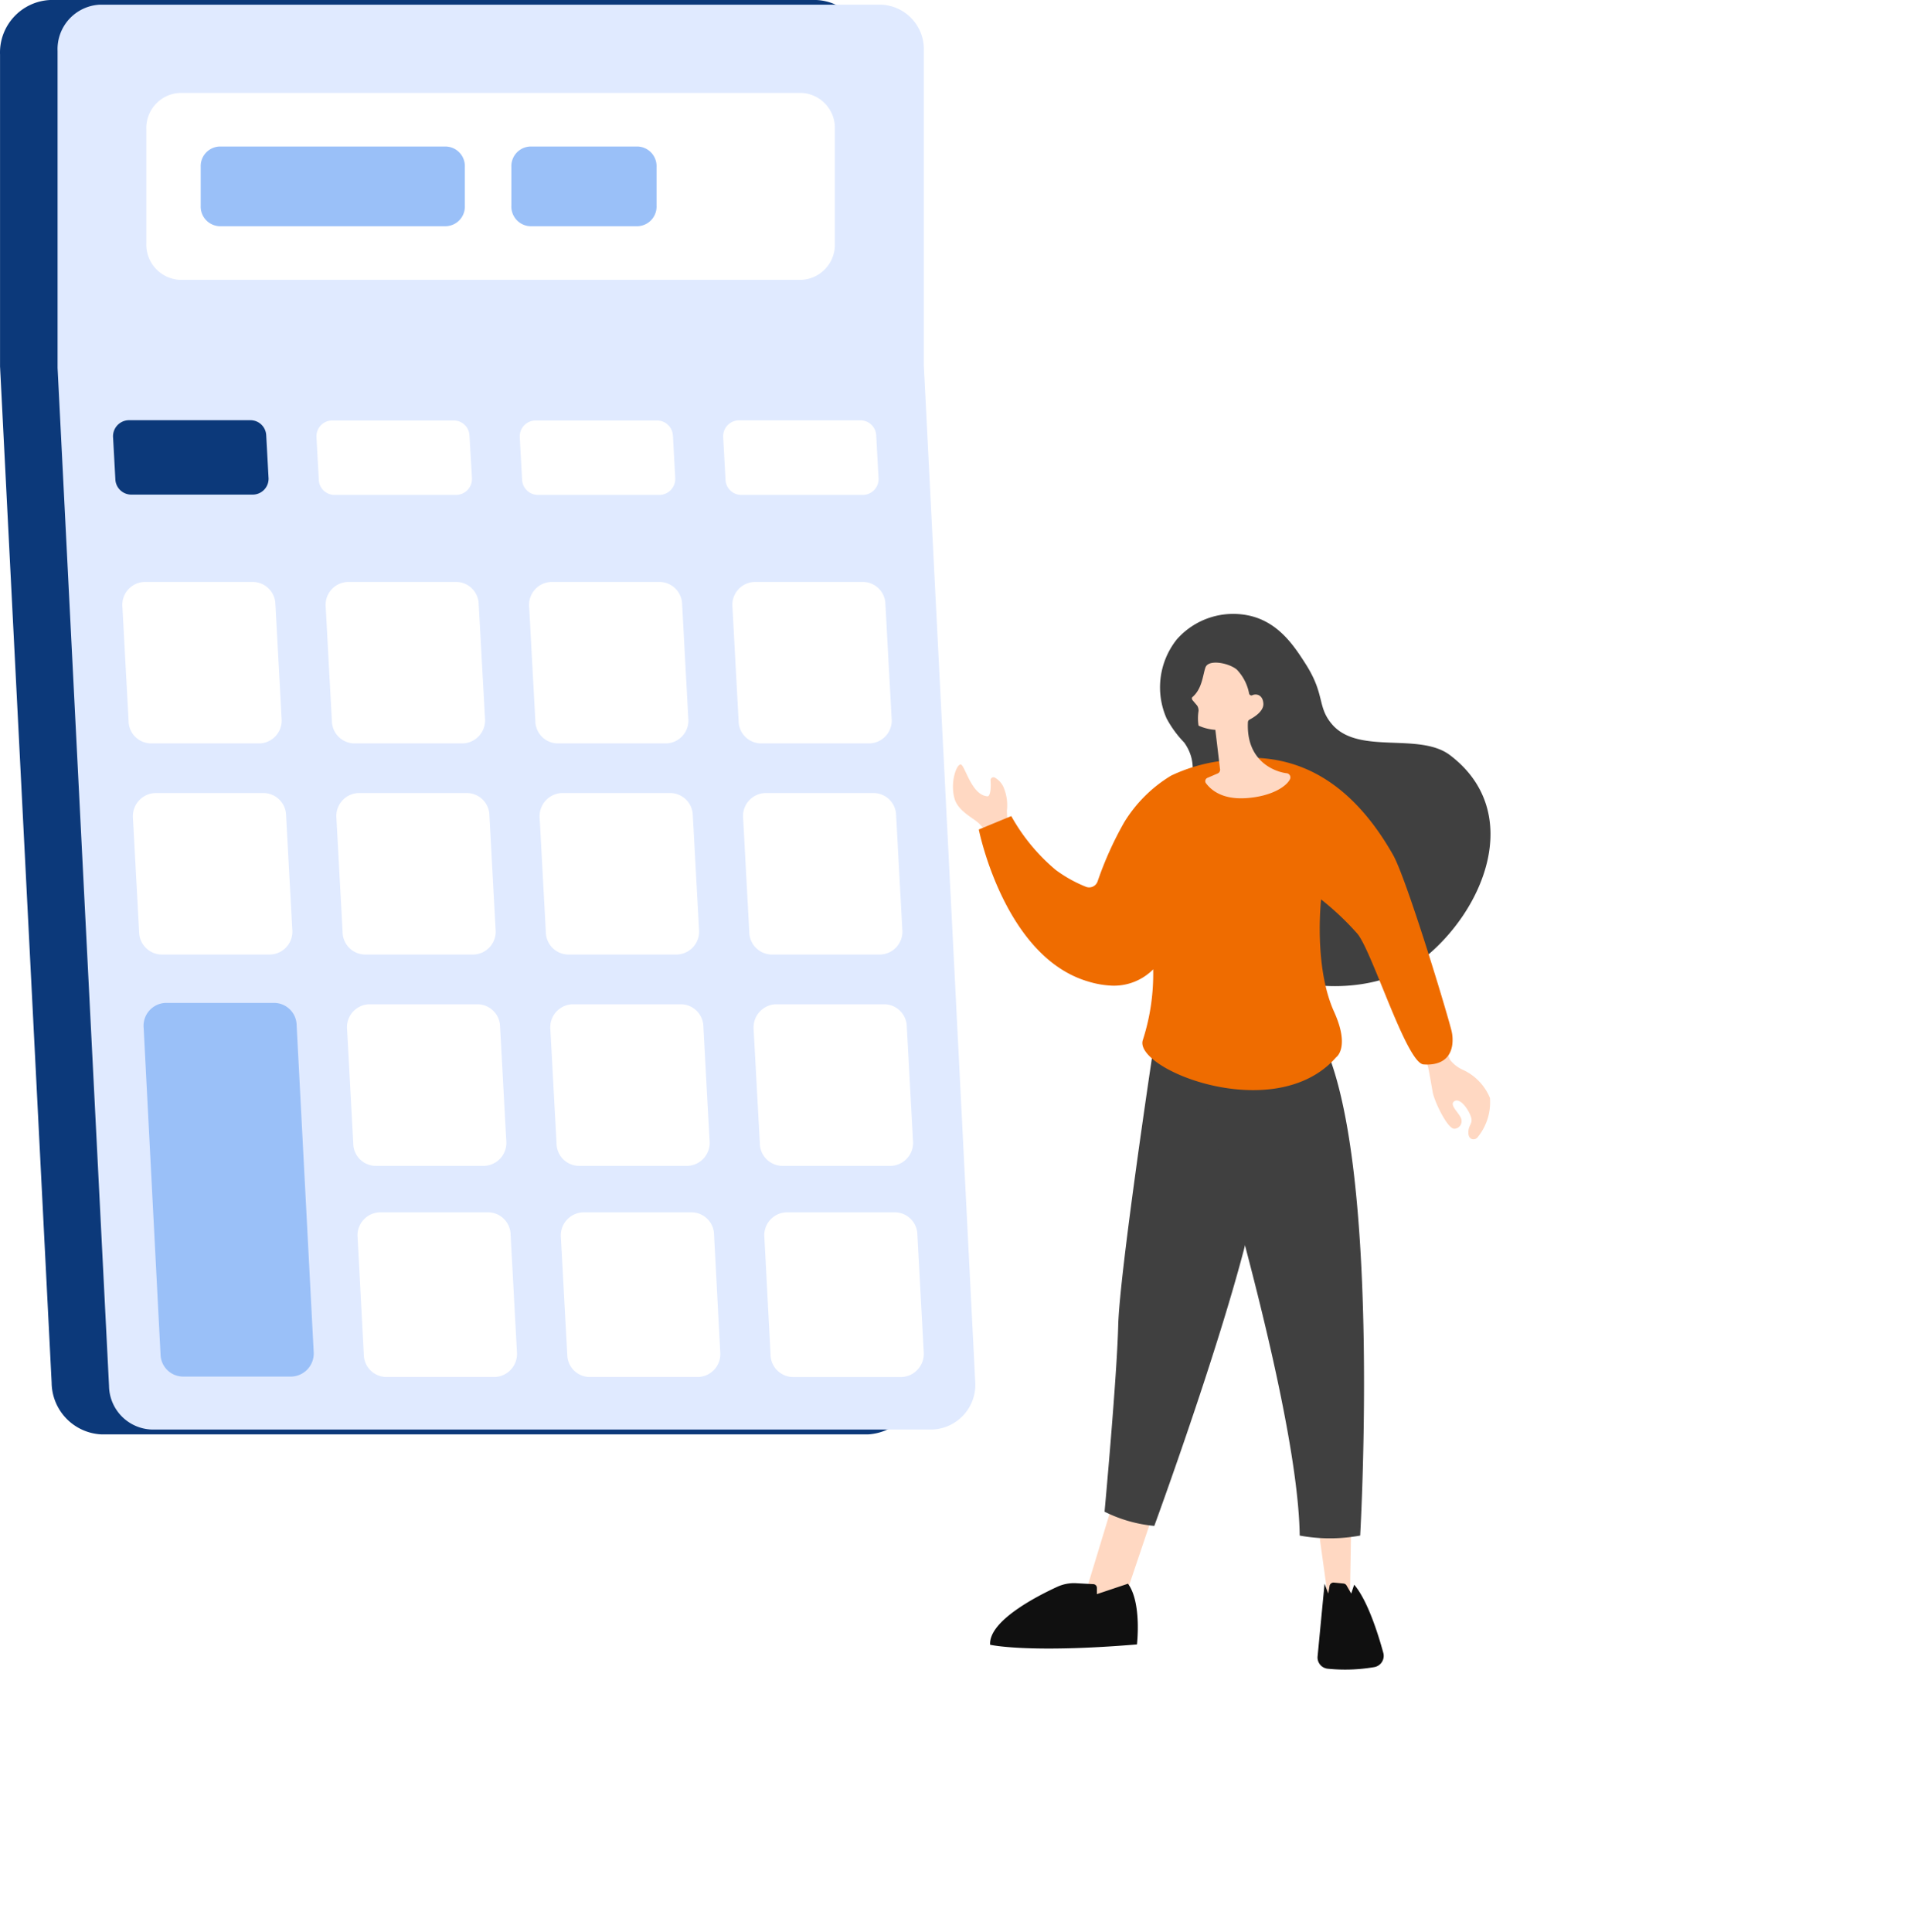 <svg xmlns="http://www.w3.org/2000/svg" xmlns:xlink="http://www.w3.org/1999/xlink" width="182" height="184" viewBox="0 0 182 184">
  <defs>
    <filter id="Path_49935" x="2.799" y="4.668" width="179.201" height="179.332" filterUnits="userSpaceOnUse">
      <feOffset dy="3" input="SourceAlpha"/>
      <feGaussianBlur stdDeviation="3" result="blur"/>
      <feFlood flood-opacity="0.161"/>
      <feComposite operator="in" in2="blur"/>
      <feComposite in="SourceGraphic"/>
    </filter>
  </defs>
  <g id="cta-calculators" transform="translate(-3551.97 4372.673)">
    <g transform="matrix(1, 0, 0, 1, 3551.97, -4372.67)" filter="url(#Path_49935)">
      <path id="Path_49935-2" data-name="Path 49935" d="M63.925,4.784A99.825,99.825,0,0,0,29.283,24.476c-3.772,3.273-19,16.5-25.507,34.281C-7.3,89.021,5.952,135.066,44.128,153.572c44.466,21.553,100.633-4.976,113.445-40.479,5.679-15.749,5.936-41.86-8.376-59.075-11.521-13.862-31.217-20.445-30.454-33.554.37-6.309,5.126-8.059,3.808-12.033C119.417-1,88.732-2.953,63.925,4.784" transform="translate(11.8 10.67)" fill="#fff"/>
    </g>
    <g id="Group_17883" data-name="Group 17883" transform="translate(3551.97 -4372.673)">
      <path id="Path_50005" data-name="Path 50005" d="M90.455,93.578h72.966a5.008,5.008,0,0,1,4.776,5.206v29.8l4.89,96.086a5.039,5.039,0,0,1-4.762,5.492H95.374a4.977,4.977,0,0,1-4.776-4.92l-4.9-96.5c0-.1-.014-.187-.014-.286V98.784a5.008,5.008,0,0,1,4.776-5.206" transform="translate(-85.68 -93.578)" fill="#0c397a"/>
      <path id="Path_50006" data-name="Path 50006" d="M91.2,93.7h74.431a4.24,4.24,0,0,1,4.046,4.4v29.931l4.89,96.7a4.27,4.27,0,0,1-4.046,4.644H96.107a4.215,4.215,0,0,1-4.03-4.16l-4.9-96.931V98.1a4.236,4.236,0,0,1,4.03-4.4" transform="translate(-81.694 -93.255)" fill="#e0eaff"/>
      <path id="Path_50009" data-name="Path 50009" d="M151.862,95.988H92.675a3.341,3.341,0,0,0-3.2,3.471v10.856a3.351,3.351,0,0,0,3.2,3.471h59.187a3.34,3.34,0,0,0,3.183-3.471V99.459a3.33,3.33,0,0,0-3.183-3.471" transform="translate(-75.537 -87.14)" fill="#fff"/>
      <path id="Path_50011" data-name="Path 50011" d="M114.263,97.379h-21.6a1.863,1.863,0,0,0-1.778,1.936v3.7a1.867,1.867,0,0,0,1.778,1.95h21.6a1.867,1.867,0,0,0,1.778-1.95v-3.7a1.863,1.863,0,0,0-1.778-1.936" transform="translate(-71.77 -83.426)" fill="#9ac0f8"/>
      <path id="Path_50012" data-name="Path 50012" d="M110.994,97.379h-10.27a1.863,1.863,0,0,0-1.778,1.936v3.7a1.867,1.867,0,0,0,1.778,1.95h10.27a1.867,1.867,0,0,0,1.777-1.95v-3.7a1.863,1.863,0,0,0-1.777-1.936" transform="translate(-50.243 -83.426)" fill="#9ac0f8"/>
      <path id="Path_50013" data-name="Path 50013" d="M100.547,132.875l-.587-10.841a2.194,2.194,0,0,1,2.067-2.408h10.438a2.16,2.16,0,0,1,2.067,2.137l.587,10.841a2.193,2.193,0,0,1-2.067,2.408H102.629a2.16,2.16,0,0,1-2.082-2.137" transform="translate(-47.543 -23.998)" fill="#fff"/>
      <path id="Path_50014" data-name="Path 50014" d="M95.276,132.875l-.588-10.841a2.185,2.185,0,0,1,2.065-2.408h10.426a2.17,2.17,0,0,1,2.079,2.137l.588,10.841a2.194,2.194,0,0,1-2.079,2.408H97.341a2.156,2.156,0,0,1-2.065-2.137" transform="translate(-61.631 -23.998)" fill="#fff"/>
      <path id="Path_50015" data-name="Path 50015" d="M100.837,138.563l-.606-11.143a2.2,2.2,0,0,1,2.082-2.4H112.74a2.157,2.157,0,0,1,2.078,2.137l.587,11.146a2.187,2.187,0,0,1-2.063,2.394H102.9a2.154,2.154,0,0,1-2.063-2.137" transform="translate(-46.812 -9.579)" fill="#fff"/>
      <path id="Path_50016" data-name="Path 50016" d="M95.548,138.563,94.96,127.42a2.184,2.184,0,0,1,2.079-2.4h10.426a2.158,2.158,0,0,1,2.065,2.137l.6,11.146a2.2,2.2,0,0,1-2.079,2.394H97.627a2.17,2.17,0,0,1-2.079-2.137" transform="translate(-60.9 -9.579)" fill="#fff"/>
      <path id="Path_50017" data-name="Path 50017" d="M105.547,127.4l-.587-10.856a2.191,2.191,0,0,1,2.067-2.4h10.438a2.16,2.16,0,0,1,2.067,2.137l.587,10.845a2.181,2.181,0,0,1-2.067,2.394H107.629a2.17,2.17,0,0,1-2.082-2.122" transform="translate(-34.186 -38.629)" fill="#fff"/>
      <path id="Path_50018" data-name="Path 50018" d="M100.269,127.4l-.588-10.856a2.21,2.21,0,0,1,2.079-2.4h10.427a2.167,2.167,0,0,1,2.078,2.137l.591,10.845a2.186,2.186,0,0,1-2.082,2.394H102.348a2.166,2.166,0,0,1-2.079-2.122" transform="translate(-48.283 -38.629)" fill="#fff"/>
      <path id="Path_50019" data-name="Path 50019" d="M95,127.4l-.588-10.856a2.19,2.19,0,0,1,2.065-2.4h10.44a2.158,2.158,0,0,1,2.065,2.137l.588,10.845a2.181,2.181,0,0,1-2.065,2.394H97.076A2.167,2.167,0,0,1,95,127.4" transform="translate(-62.371 -38.629)" fill="#fff"/>
      <path id="Path_50020" data-name="Path 50020" d="M89.719,127.4l-.588-10.856a2.21,2.21,0,0,1,2.079-2.4h10.426a2.17,2.17,0,0,1,2.079,2.137l.588,10.845a2.182,2.182,0,0,1-2.079,2.394H91.8a2.177,2.177,0,0,1-2.079-2.122" transform="translate(-76.468 -38.629)" fill="#fff"/>
      <path id="Path_50021" data-name="Path 50021" d="M105.27,121.922l-.587-10.856a2.181,2.181,0,0,1,2.078-2.394h10.427a2.154,2.154,0,0,1,2.063,2.137l.591,10.841a2.182,2.182,0,0,1-2.067,2.394H107.348a2.154,2.154,0,0,1-2.078-2.122" transform="translate(-34.926 -53.257)" fill="#fff"/>
      <path id="Path_50022" data-name="Path 50022" d="M100,121.922l-.588-10.856a2.18,2.18,0,0,1,2.065-2.394H111.9a2.169,2.169,0,0,1,2.078,2.122l.587,10.856a2.177,2.177,0,0,1-2.063,2.394H102.062A2.155,2.155,0,0,1,100,121.922" transform="translate(-49.014 -53.257)" fill="#fff"/>
      <path id="Path_50023" data-name="Path 50023" d="M94.72,121.922l-.588-10.856a2.183,2.183,0,0,1,2.079-2.394h10.426a2.155,2.155,0,0,1,2.065,2.122l.6,10.856a2.2,2.2,0,0,1-2.079,2.394H96.8a2.167,2.167,0,0,1-2.079-2.122" transform="translate(-63.112 -53.257)" fill="#fff"/>
      <path id="Path_50024" data-name="Path 50024" d="M89.446,121.922l-.588-10.856a2.181,2.181,0,0,1,2.065-2.394h10.426a2.167,2.167,0,0,1,2.079,2.122l.588,10.856a2.179,2.179,0,0,1-2.065,2.394H91.511a2.155,2.155,0,0,1-2.065-2.122" transform="translate(-77.199 -53.257)" fill="#fff"/>
      <path id="Path_50025" data-name="Path 50025" d="M105.824,132.875l-.591-10.841a2.208,2.208,0,0,1,2.082-2.408h10.427a2.167,2.167,0,0,1,2.078,2.137l.587,10.841a2.192,2.192,0,0,1-2.078,2.408H107.9a2.175,2.175,0,0,1-2.078-2.137" transform="translate(-33.457 -23.998)" fill="#fff"/>
      <path id="Path_50026" data-name="Path 50026" d="M106.1,138.563l-.587-11.143a2.182,2.182,0,0,1,2.078-2.4h10.427a2.16,2.16,0,0,1,2.067,2.137l.6,11.146A2.212,2.212,0,0,1,118.6,140.7H108.176a2.172,2.172,0,0,1-2.078-2.137" transform="translate(-32.714 -9.579)" fill="#fff"/>
      <path id="Path_50027" data-name="Path 50027" d="M91.015,153.032l-1.606-31.048a2.18,2.18,0,0,1,2.065-2.394H101.9a2.16,2.16,0,0,1,2.079,2.137L105.6,152.79a2.2,2.2,0,0,1-2.079,2.379H93.095a2.16,2.16,0,0,1-2.079-2.137" transform="translate(-75.727 -24.092)" fill="#9ac0f8"/>
      <path id="Path_50028" data-name="Path 50028" d="M119.015,105.974l.217,3.943a1.51,1.51,0,0,1-1.435,1.663H106.11a1.5,1.5,0,0,1-1.45-1.476l-.217-3.943a1.524,1.524,0,0,1,1.436-1.681h11.69a1.511,1.511,0,0,1,1.447,1.494" transform="translate(-35.564 -64.456)" fill="#fff"/>
      <path id="Path_50029" data-name="Path 50029" d="M113.753,105.964l.213,3.943a1.527,1.527,0,0,1-1.447,1.663H100.83a1.518,1.518,0,0,1-1.448-1.476l-.215-3.943a1.52,1.52,0,0,1,1.448-1.667H112.3a1.522,1.522,0,0,1,1.45,1.48" transform="translate(-49.661 -64.445)" fill="#fff"/>
      <path id="Path_50030" data-name="Path 50030" d="M108.464,105.964l.229,3.943a1.528,1.528,0,0,1-1.449,1.663H95.557a1.5,1.5,0,0,1-1.449-1.476l-.215-3.943a1.51,1.51,0,0,1,1.434-1.667h11.7a1.5,1.5,0,0,1,1.434,1.48" transform="translate(-63.748 -64.445)" fill="#fff"/>
      <path id="Path_50031" data-name="Path 50031" d="M103.2,105.953l.215,3.943a1.51,1.51,0,0,1-1.448,1.663H90.278a1.518,1.518,0,0,1-1.448-1.476l-.215-3.928a1.533,1.533,0,0,1,1.448-1.678h11.688a1.505,1.505,0,0,1,1.448,1.476" transform="translate(-77.844 -64.464)" fill="#0c397a"/>
    </g>
    <g id="Group_17884" data-name="Group 17884" transform="translate(3617.613 -4335.056)">
      <path id="Path_50032" data-name="Path 50032" d="M114.5,130.019l-2.734,8.1-3.816-.2,2.724-8.96,3.826,1.054" transform="translate(-70.403 -23.221)" fill="#ffd8c2"/>
      <path id="Path_50034" data-name="Path 50034" d="M115.38,140.245s.472-3.969-.853-5.782l-2.962.992v-.594a.353.353,0,0,0-.334-.355l-1.654-.09a3.821,3.821,0,0,0-1.792.345c-1.981.912-6.539,3.259-6.39,5.516,0,0,3.582.833,13.984-.031" transform="translate(-72.742 -21.279)" fill="#101010"/>
      <path id="Path_50036" data-name="Path 50036" d="M124.43,130.5l.954,6.878h2.061l.117-6.761-3.131-.117" transform="translate(-64.526 -22.674)" fill="#ffd8c2"/>
      <path id="Path_50038" data-name="Path 50038" d="M114.021,97.323s-3.165,20.991-3.291,26-1.3,17.731-1.3,17.731a13.392,13.392,0,0,0,4.737,1.353s9.338-25.464,10.036-33.7S122.562,96.7,122.562,96.7l-8.541.62" transform="translate(-69.877 -34.726)" fill="#404040"/>
      <path id="Path_50039" data-name="Path 50039" d="M115.094,96.392s10.725,33.64,10.9,47.312a15.846,15.846,0,0,0,5.76,0s2.183-37.54-4.1-48.059l-12.564.747" transform="translate(-67.856 -35.104)" fill="#404040"/>
      <path id="Path_50040" data-name="Path 50040" d="M125.316,142.569a16.369,16.369,0,0,0,4.489-.153,1.087,1.087,0,0,0,.837-1.362c-.472-1.728-1.49-4.992-2.772-6.481l-.281.842-.445-.769a.373.373,0,0,0-.286-.184l-.932-.091a.384.384,0,0,0-.4.317l-.122.727-.355-.939-.662,6.911a1.078,1.078,0,0,0,.932,1.182" transform="translate(-64.544 -21.294)" fill="#101010"/>
      <path id="Path_50042" data-name="Path 50042" d="M114.929,68.794a7.157,7.157,0,0,1,6.958-2.236c2.792.647,4.276,2.983,5.326,4.626,1.849,2.915,1.054,4.022,2.485,5.7,2.533,2.968,8.313.71,11.255,2.957,7.075,5.384,3.286,14.774-2.622,19.422-3.938,3.1-9.613,2.687-11.134,2.284-4.606-1.23-11.733-4.663-12.718-11.208-.662-4.4,3.709-8.119,1.145-11.711a10.145,10.145,0,0,1-1.681-2.305,7.319,7.319,0,0,1,.986-7.53" transform="translate(-68.485 -45.539)" fill="#404040"/>
      <path id="Path_50043" data-name="Path 50043" d="M102.271,83.414c-.2.079-.868-.731-1.022-.869-.61-.556-2-1.182-2.322-2.379-.419-1.547.2-3.254.6-3.217s1.023,2.983,2.586,3.031c0,0,.35-.053.255-1.521a.277.277,0,0,1,.387-.27,1.957,1.957,0,0,1,.87.975,4.387,4.387,0,0,1,.3,2.157c-.02.35.149,1.388-.117,1.494l-1.537.6" transform="translate(-73.671 -41.771)" fill="#ffd8c2"/>
      <path id="Path_50045" data-name="Path 50045" d="M132.6,92.273s1.876,6.884,2.215,7.371a3.242,3.242,0,0,0,1.214.922,5.078,5.078,0,0,1,2.559,2.67,5.26,5.26,0,0,1-1.165,3.731.5.5,0,0,1-.573.175c-.159-.062-.307-.222-.317-.577-.022-.658.334-.811.3-1.278-.043-.578-1-2.152-1.633-1.743-.571.376.625,1.235.678,1.791a.716.716,0,0,1-.678.833c-.64.037-1.9-2.571-2.066-3.487-.128-.726-.323-1.876-.425-2.321-.09-.392-2.119-7.4-2.119-7.4l2.013-.689" transform="translate(-62.331 -36.306)" fill="#ffd8c2"/>
      <path id="Path_50047" data-name="Path 50047" d="M145.61,102.423c-.651-2.512-4.334-14.557-5.558-16.7-3.55-6.248-8.559-10.005-15.59-9.115-.027,0-.027.032-.016.09a15.944,15.944,0,0,0-5.527,1.479,13.261,13.261,0,0,0-4.473,4.451,33.067,33.067,0,0,0-2.533,5.628.849.849,0,0,1-1.125.5,12.746,12.746,0,0,1-2.856-1.595,18.284,18.284,0,0,1-4.239-5.13L100.6,83.308s2.411,12.157,10.445,14.483a8.885,8.885,0,0,0,2.257.387,5.259,5.259,0,0,0,3.906-1.553,20.488,20.488,0,0,1-.975,6.7c-1.023,2.782,12.607,8.288,18.405,1.669,0,0,1.346-.912-.2-4.33-1.727-3.831-1.384-9.2-1.24-10.7a26.756,26.756,0,0,1,3.461,3.27c1.424,1.706,4.674,12.321,6.295,12.443,1.023.08,2.46-.148,2.73-1.807a3.689,3.689,0,0,0-.075-1.447" transform="translate(-73.025 -41.94)" fill="#ef6c00"/>
      <path id="Path_50051" data-name="Path 50051" d="M121.324,72.907a.231.231,0,0,1-.313-.159,4.506,4.506,0,0,0-1.165-2.279c-.731-.631-2.708-1.028-2.994-.207-.255.721-.308,2.024-1.245,2.825-.085.074-.042.228.037.313l.425.5a.907.907,0,0,1,.126.5,4.42,4.42,0,0,0,0,1.4,4.645,4.645,0,0,0,1.6.4l.44,3.7a.394.394,0,0,1-.248.466l-.95.408a.336.336,0,0,0-.137.509c.4.53,1.415,1.579,3.826,1.42,2.5-.17,3.884-1.155,4.187-1.828a.4.4,0,0,0-.355-.546c-.985-.122-3.847-1.044-3.662-4.859a.3.3,0,0,1,.164-.249c.361-.191,1.342-.758,1.309-1.505-.037-.784-.587-1-1.043-.821" transform="translate(-67.69 -44.321)" fill="#ffd8c2"/>
    </g>
  </g>
</svg>
